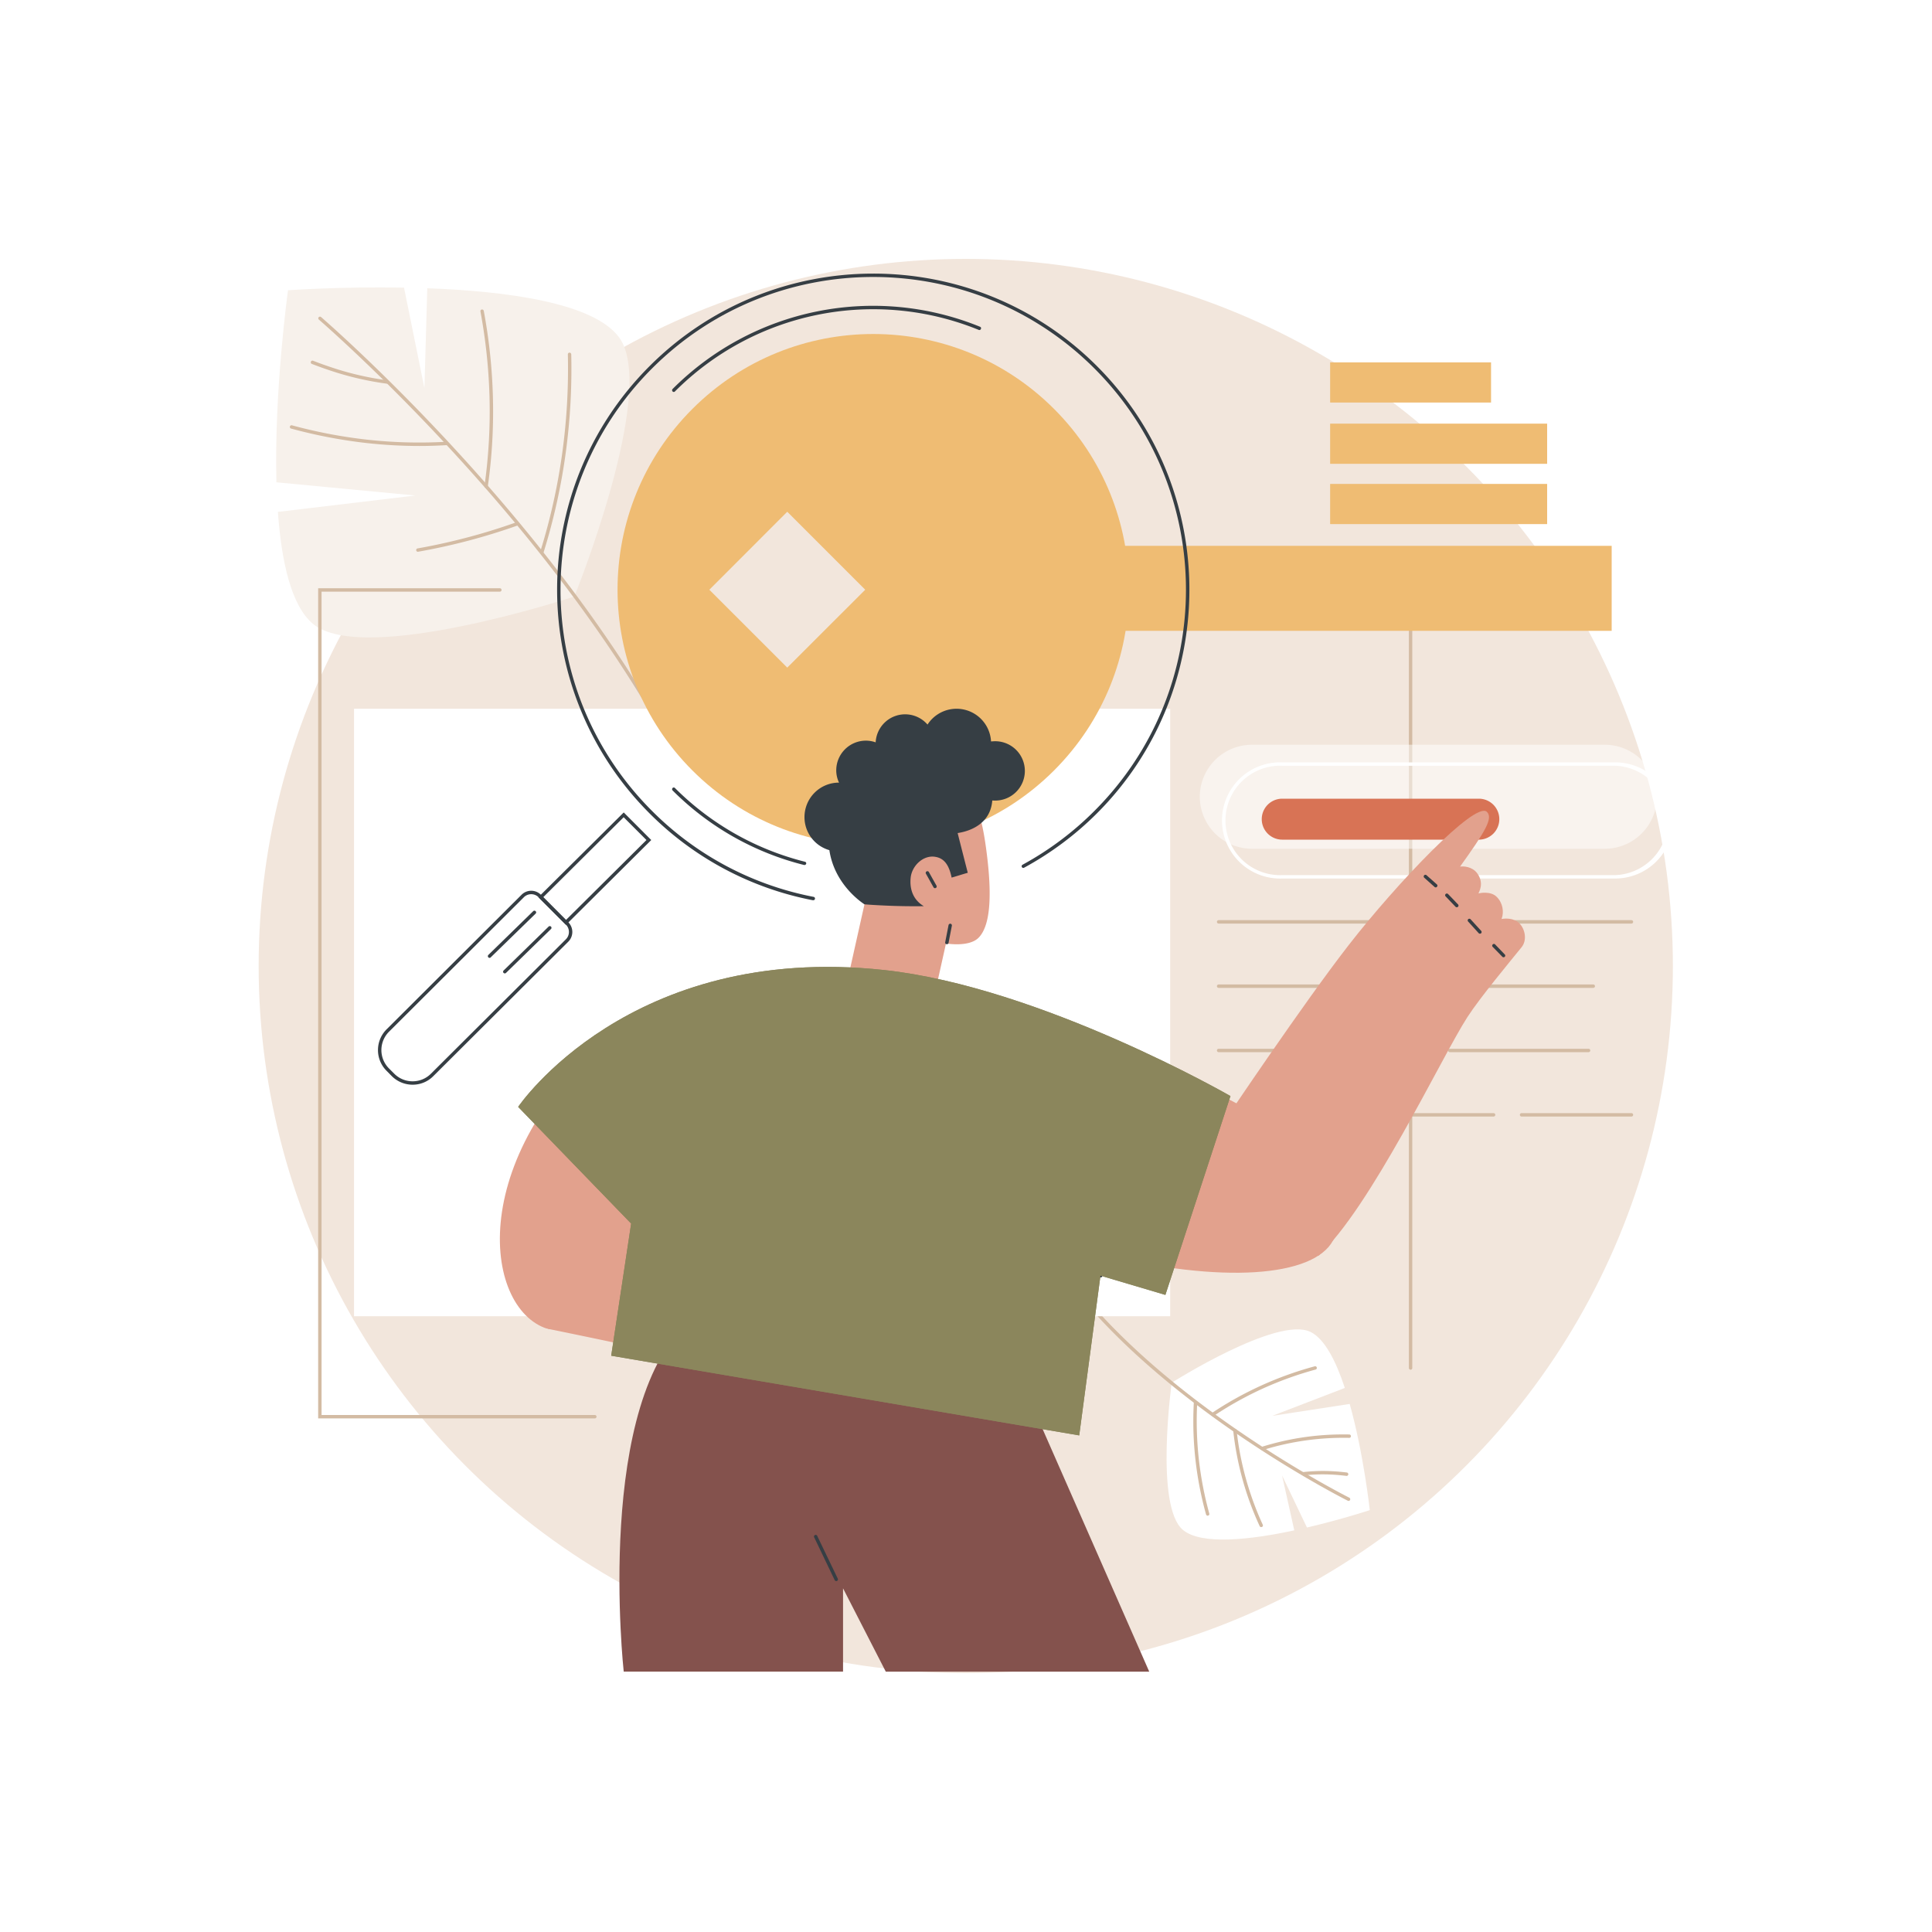 <svg xmlns="http://www.w3.org/2000/svg" viewBox="0 0 2500 2500"><defs><style>.cls-1{isolation:isolate;}.cls-2,.cls-8{fill:#fff;}.cls-3{fill:#f2e6dc;}.cls-4{fill:#f7f1eb;}.cls-5{fill:#d3bba3;}.cls-6{fill:#efbc73;}.cls-7{fill:#363e44;}.cls-8{opacity:0.5;mix-blend-mode:overlay;}.cls-9{fill:#d87355;}.cls-10{fill:#84524d;}.cls-11{fill:#e2a18d;}.cls-12{fill:#8b865c;}</style></defs><g class="cls-1"><g id="Background"><rect class="cls-2" width="2500" height="2500"/></g><g id="Illustration"><g id="Keyword_research" data-name="Keyword research"><circle class="cls-3" cx="1249.7" cy="1250" r="915"/><path class="cls-4" d="M359.6,662.4l177.8-21.2L357.7,624.1c-3.1-119,15-248.5,15-248.5s67.9-4.9,150.1-3.4l26.4,130.1L552.9,373c101.9,3.7,215.5,18.6,248.4,63.8,50,68.8-58.1,335.1-58.1,335.1s-273,89.9-338.2,35.4C377,783.9,364.2,727.3,359.6,662.4Z"/><path class="cls-5" d="M1061,1607.8a2.3,2.3,0,0,1-2.2-1.8c-32.8-183.5-90.1-438.1-176.2-609C800.2,833.4,676.8,683.5,587.8,586.6c-96.4-105.1-174.4-172.3-175.1-173a2.1,2.1,0,0,1-.3-3.1,2.2,2.2,0,0,1,3.1-.2c.8.7,78.9,68,175.5,173.3C680.2,680.7,803.9,831,886.5,995c86.4,171.4,143.8,426.4,176.7,610.2a2.2,2.2,0,0,1-1.8,2.5Z"/><path class="cls-5" d="M701.3,716.3h-.6a2.3,2.3,0,0,1-1.5-2.8,790.4,790.4,0,0,0,28.6-129.2,800.3,800.3,0,0,0,7-125.7,2.2,2.2,0,0,1,2.1-2.3,2.3,2.3,0,0,1,2.3,2.2,808.5,808.5,0,0,1-7,126.4,796.8,796.8,0,0,1-28.8,129.9A2.1,2.1,0,0,1,701.3,716.3Z"/><path class="cls-5" d="M629.1,631.5h-.3a2.2,2.2,0,0,1-1.9-2.5,691.5,691.5,0,0,0,6.5-116,712.8,712.8,0,0,0-11.7-109.9,2.1,2.1,0,0,1,1.7-2.6,2.3,2.3,0,0,1,2.6,1.8,708.3,708.3,0,0,1,11.8,110.6,689.4,689.4,0,0,1-6.6,116.7A2.1,2.1,0,0,1,629.1,631.5Z"/><path class="cls-5" d="M540.9,714a2.2,2.2,0,0,1-.3-4.4,792.6,792.6,0,0,0,127.9-33.9,2.2,2.2,0,0,1,2.8,1.4,2.2,2.2,0,0,1-1.3,2.8,802.2,802.2,0,0,1-128.7,34Z"/><path class="cls-5" d="M542.8,577.1a625.8,625.8,0,0,1-68.4-3.8,649,649,0,0,1-98-18.8,2.2,2.2,0,0,1,1.2-4.2,640.7,640.7,0,0,0,97.2,18.6A614.6,614.6,0,0,0,578,571.6a2.3,2.3,0,0,1,2.3,2.1,2.2,2.2,0,0,1-2.1,2.3C566.5,576.7,554.7,577.1,542.8,577.1Z"/><path class="cls-5" d="M501,496.5h-.3a396,396,0,0,1-64-14c-10.9-3.4-22.1-7.3-33.2-11.6a2.1,2.1,0,0,1-1.2-2.8,2.1,2.1,0,0,1,2.8-1.3c11,4.3,22.1,8.1,32.9,11.5a386,386,0,0,0,63.2,13.8,2.2,2.2,0,0,1,1.9,2.5A2.1,2.1,0,0,1,501,496.5Z"/><path class="cls-2" d="M1740.2,1796l-93.9,36.1,100.2-15.4c18.1,64.4,26,137.4,26,137.4s-36.3,12-81.3,22.5l-32.2-67.3,15.8,71c-56.1,12-120,19.5-144.1-.6-36.7-30.6-14.5-190.5-14.5-190.5s136.4-86.5,179.4-65.8C1714.1,1732.3,1728.8,1761.4,1740.2,1796Z"/><path class="cls-5" d="M1745,1942.2a1.9,1.9,0,0,1-1-.3c-2-1-207.9-104.6-337.3-253.9-70.6-81.6-137-212.7-180.3-308.4a2.2,2.2,0,0,1,1.1-2.9,2.3,2.3,0,0,1,3,1.1c43.1,95.4,109.2,226.1,179.6,307.3C1538.9,1833.8,1743.9,1937,1746,1938a2.3,2.3,0,0,1,1,3A2.4,2.4,0,0,1,1745,1942.2Z"/><path class="cls-5" d="M1562.7,1961.3a2.3,2.3,0,0,1-2.1-1.7,451.9,451.9,0,0,1-13.6-69.9,446.3,446.3,0,0,1-2.2-74.9,2.2,2.2,0,0,1,2.3-2.1,2.2,2.2,0,0,1,2.1,2.3,448.6,448.6,0,0,0,2.2,74.2,455.9,455.9,0,0,0,13.4,69.3,2.1,2.1,0,0,1-1.5,2.7Z"/><path class="cls-5" d="M1632,1976.1a2.3,2.3,0,0,1-2-1.3,396,396,0,0,1-34.2-123.4,2.3,2.3,0,0,1,2-2.5,2.2,2.2,0,0,1,2.4,2,387.8,387.8,0,0,0,12.4,63.9A406.1,406.1,0,0,0,1634,1973a2.1,2.1,0,0,1-1.1,2.9Z"/><path class="cls-5" d="M1569.5,1832.5a2.3,2.3,0,0,1-1.9-1,2.2,2.2,0,0,1,.6-3.1,452.1,452.1,0,0,1,132.7-60.3,2.2,2.2,0,1,1,1.1,4.2,456.4,456.4,0,0,0-66.4,23.8,450.8,450.8,0,0,0-64.9,36A2.8,2.8,0,0,1,1569.5,1832.5Z"/><path class="cls-5" d="M1633.4,1876.5a2.2,2.2,0,0,1-.7-4.3,353.7,353.7,0,0,1,57.2-12.8,359.9,359.9,0,0,1,56-3.2,2.2,2.2,0,0,1,2.2,2.2,2.2,2.2,0,0,1-2.2,2.2,351.6,351.6,0,0,0-55.4,3.2,343.8,343.8,0,0,0-56.4,12.6Z"/><path class="cls-5" d="M1742.5,1909.8h-.3c-6.5-.8-13.1-1.4-19.4-1.7a226.9,226.9,0,0,0-36.2,1.1,2.2,2.2,0,0,1-.5-4.3,224.3,224.3,0,0,1,36.9-1.2c6.5.3,13.1.9,19.8,1.7a2.3,2.3,0,0,1,1.9,2.5A2.2,2.2,0,0,1,1742.5,1909.8Z"/><path class="cls-5" d="M1825.3,1772.4a2.2,2.2,0,0,1-2.2-2.2V763.4a2.2,2.2,0,0,1,4.4,0V1770.2A2.2,2.2,0,0,1,1825.3,1772.4Z"/><path class="cls-5" d="M769.7,1835.4h-358V761.2H646.8a2.2,2.2,0,1,1,0,4.4H416.1V1831H769.7a2.2,2.2,0,0,1,0,4.4Z"/><rect class="cls-2" x="593.2" y="782.1" width="786.1" height="1056.09" transform="translate(2296.3 323.9) rotate(90)"/><circle class="cls-2" cx="1119.6" cy="1762.9" r="26.6" transform="translate(-906.9 2267.6) rotate(-71.6)"/><polygon class="cls-6" points="2085.5 761.3 2085.5 706.3 1276.1 706.3 1276.1 816.3 2085.5 816.3 2085.5 761.3 2085.5 761.3"/><rect class="cls-6" x="1721.2" y="626.2" width="280.8" height="51.98"/><rect class="cls-6" x="1721.2" y="468.9" width="208.2" height="51.98"/><rect class="cls-6" x="1721.2" y="548.2" width="280.8" height="51.98"/><path class="cls-6" d="M1363.9,529.1c-129.2-129.2-338.7-129.2-467.9,0S766.8,867.8,896,997s338.7,129.2,467.9,0S1493.1,658.3,1363.9,529.1ZM1018.7,863.9,917.9,763.1l100.8-100.9,100.9,100.9Z"/><path class="cls-7" d="M633.5,1239.5a2.4,2.4,0,0,1-1.6-.7,2.3,2.3,0,0,1,0-3.1L690,1179a2.2,2.2,0,0,1,3.1.1,2.1,2.1,0,0,1,0,3.1L635,1238.8A1.9,1.9,0,0,1,633.5,1239.5Z"/><path class="cls-7" d="M653.2,1259.6a2.8,2.8,0,0,1-1.6-.7,2.2,2.2,0,0,1,.1-3.1l58.1-56.7a2.2,2.2,0,1,1,3,3.2l-58,56.6A2.6,2.6,0,0,1,653.2,1259.6Z"/><path class="cls-7" d="M533.9,1403.6h0a38.1,38.1,0,0,1-26.9-11.1l-6.8-6.9a37.9,37.9,0,0,1,.1-53.7l174.6-174.1a17.7,17.7,0,0,1,25.1.1l35.4,35.5a17.8,17.8,0,0,1,0,25.1l-174.7,174A37.4,37.4,0,0,1,533.9,1403.6Zm-30.6-21.1,6.8,6.8a33.4,33.4,0,0,0,23.8,9.9h0a33.3,33.3,0,0,0,23.7-9.8l174.7-174a13.4,13.4,0,0,0,0-18.9L696.9,1161a13.5,13.5,0,0,0-18.9-.1L503.4,1335a33.6,33.6,0,0,0-.1,47.5Z"/><path class="cls-7" d="M732.3,1196.8,696.6,1161l110.5-109.7,35.6,35.7ZM702.9,1161l29.4,29.5L836.5,1087,807,1057.5Z"/><path class="cls-7" d="M1052.2,1164.9h-.4a407.5,407.5,0,0,1-211.2-112.3C681,892.9,681,633.2,840.6,473.7s419.2-159.6,578.8,0,159.5,419.2,0,578.8a411.1,411.1,0,0,1-94.2,70.3,2.1,2.1,0,0,1-2.9-.8,2.2,2.2,0,0,1,.8-3,404.6,404.6,0,0,0,93.1-69.7c157.9-157.8,157.9-414.7,0-572.5s-414.7-157.9-572.5,0-157.9,414.7,0,572.5a403,403,0,0,0,208.9,111.2,2.2,2.2,0,0,1-.4,4.4Z"/><path class="cls-7" d="M871.9,507.2a2.1,2.1,0,0,1-1.6-.7,2.3,2.3,0,0,1,0-3.1,366.6,366.6,0,0,1,397.8-80.6,2,2,0,0,1,1.2,2.8,2.1,2.1,0,0,1-2.8,1.3,362.3,362.3,0,0,0-393.1,79.6A1.9,1.9,0,0,1,871.9,507.2Z"/><path class="cls-7" d="M1041,1119.3h-.5a365.7,365.7,0,0,1-170.2-96.5,2.3,2.3,0,0,1,0-3.1,2.1,2.1,0,0,1,3.1,0,363.1,363.1,0,0,0,168.2,95.4,2.1,2.1,0,0,1,1.6,2.6A2.3,2.3,0,0,1,1041,1119.3Z"/><path class="cls-8" d="M2144.1,1031a67.5,67.5,0,0,1-67.3,67.3h-457a67.5,67.5,0,0,1-67.3-67.3h0a67.5,67.5,0,0,1,67.3-67.3h457a67.5,67.5,0,0,1,67.3,67.3Z"/><path class="cls-2" d="M2090.2,1136.8h-431a75.2,75.2,0,1,1,0-150.3h431a75.2,75.2,0,0,1,75.1,75.2h0A75.2,75.2,0,0,1,2090.2,1136.8Zm-431-145.9a70.8,70.8,0,1,0,0,141.5h431a70.8,70.8,0,0,0,0-141.5Z"/><path class="cls-9" d="M1940.1,1060a26.5,26.5,0,0,0-26.5-26.5H1659.2a26.5,26.5,0,1,0,0,53h254.4A26.5,26.5,0,0,0,1940.1,1060Z"/><path class="cls-5" d="M2111.1,1195.1H1960.5a2.2,2.2,0,0,1,0-4.4h150.6a2.2,2.2,0,1,1,0,4.4Z"/><path class="cls-5" d="M1895.4,1195.1H1576.9a2.2,2.2,0,0,1,0-4.4h318.5a2.2,2.2,0,0,1,0,4.4Z"/><path class="cls-5" d="M2061.7,1278.3H1812.2a2.2,2.2,0,1,1,0-4.4h249.5a2.2,2.2,0,1,1,0,4.4Z"/><path class="cls-5" d="M1748.4,1278.3H1576.9a2.2,2.2,0,1,1,0-4.4h171.5a2.2,2.2,0,1,1,0,4.4Z"/><path class="cls-5" d="M2055.6,1361.5H1876.1a2.2,2.2,0,0,1-2.3-2.2,2.2,2.2,0,0,1,2.3-2.2h179.5a2.2,2.2,0,0,1,2.2,2.2A2.2,2.2,0,0,1,2055.6,1361.5Z"/><path class="cls-5" d="M1809.8,1361.5H1576.9a2.2,2.2,0,0,1-2.2-2.2,2.2,2.2,0,0,1,2.2-2.2h232.9a2.2,2.2,0,0,1,2.2,2.2A2.2,2.2,0,0,1,1809.8,1361.5Z"/><path class="cls-5" d="M2111.1,1444.8H1968.9a2.2,2.2,0,1,1,0-4.4h142.2a2.2,2.2,0,1,1,0,4.4Z"/><path class="cls-5" d="M1932.7,1444.8H1754.4a2.2,2.2,0,1,1,0-4.4h178.3a2.2,2.2,0,1,1,0,4.4Z"/><path class="cls-5" d="M1688.1,1444.8H1576.9a2.2,2.2,0,1,1,0-4.4h111.2a2.2,2.2,0,1,1,0,4.4Z"/><path class="cls-10" d="M1090.9,2055.3l55.3,107.8h340.9l-162.9-370.6-428.1-86.3c-127.9,103.9-89,456.9-89,456.9h283.8Z"/><path class="cls-7" d="M1082.1,2045.9a2.2,2.2,0,0,1-2-1.2l-26.4-55.1a2.2,2.2,0,1,1,3.9-1.9l26.5,55.1a2.2,2.2,0,0,1-1,2.9A1.8,1.8,0,0,1,1082.1,2045.9Z"/><path class="cls-11" d="M1277.1,1106.4c-6-48.6-13.8-76.5-37.5-94.8-31.8-24.5-74.4-12.6-78.9-11.3-2.8.8-43.7,10.3-59,49.8s-9,84.5,17.8,116.1l-20.1,90a53.8,53.8,0,0,0,40.7,64.1l6.5,1.4a53.7,53.7,0,0,0,64.1-40.7l13.4-60.1c18.7,2.5,34.4.4,42.2-7.5C1280.5,1199,1284.2,1163.8,1277.1,1106.4Z"/><path class="cls-7" d="M1225.2,1221.8h-.4a2.1,2.1,0,0,1-1.7-2.6l4.3-22.1a2.3,2.3,0,0,1,2.6-1.8,2.2,2.2,0,0,1,1.7,2.6l-4.3,22.2A2.2,2.2,0,0,1,1225.2,1221.8Z"/><path class="cls-7" d="M1209.9,1149.3a2.1,2.1,0,0,1-1.9-1.1c-1.9-3.3-3.6-6.4-5.3-9.5l-4.6-8.2a2.2,2.2,0,0,1,3.8-2.2l4.6,8.3,5.3,9.4a2.2,2.2,0,0,1-1.9,3.3Z"/><path class="cls-7" d="M1041,1057.3a44.6,44.6,0,0,1,44.6-44.6h.1a36.7,36.7,0,0,1-3.6-15.9,38.4,38.4,0,0,1,38.4-38.4,37.9,37.9,0,0,1,12.6,2.2,38.2,38.2,0,0,1,67.1-23,44.7,44.7,0,0,1,82.2,21.8l3.4-.2a38.4,38.4,0,1,1,0,76.7H1284c-2.9,37.4-42.5,41.5-44.8,42.1,4.3,17.1,8.7,34.3,13.1,51.4-6.6,1.8-14.4,4.4-20.9,6.2-3.7-18-10.7-25-20.8-26.8-15.7-2.9-30.6,11.4-32.2,26.9s3.6,28.9,17,36.9c-16,.2-32.8,0-50.2-.8-9.1-.4-18-.9-26.6-1.6-5.3-3.5-39-26.8-45.4-70.1A44.4,44.4,0,0,1,1041,1057.3Z"/><path class="cls-7" d="M1424,1652.9h-.7l-50.9-19.3a2.1,2.1,0,0,1-1.3-2.8,2.1,2.1,0,0,1,2.8-1.3l50.9,19.2a2.3,2.3,0,0,1,1.3,2.9A2.2,2.2,0,0,1,1424,1652.9Z"/><path class="cls-11" d="M1459.6,1370.7c201,61.6,303.8,161.8,265.3,234.5-24.9,46.8-142.4,56.8-303.6,16.9C1431.1,1554.3,1446,1452.5,1459.6,1370.7Z"/><path class="cls-11" d="M1586.8,1447.1s100-149.1,158.5-224.3c61.5-79.1,163.8-186.8,178.7-172.3,8.5,8.2-2.4,25.8-34.7,70.9,3.9-.7,15.5-.4,22.2,8.6,9.7,13.2,1.9,24.7,1.6,26.1,1.3-.4,15.5-3.5,23.5,4.3s9.9,19.6,6.4,28.8c3.3-.7,15.6-2,23.1,5.6s10.1,21.8,2.9,30.8c-13.3,16.5-53.6,64.8-70.3,90.7-33,51-125.7,247.8-192.8,308.8C1675.2,1552.8,1586.8,1447.1,1586.8,1447.1Z"/><path class="cls-7" d="M1945.6,1238.7a2,2,0,0,1-1.6-.7l-12.5-12.8a2.2,2.2,0,0,1,.1-3.1,2.1,2.1,0,0,1,3.1,0l12.4,12.9a2.1,2.1,0,0,1,0,3.1A2.2,2.2,0,0,1,1945.6,1238.7Z"/><path class="cls-7" d="M1915,1208.2a2,2,0,0,1-1.6-.7l-13.6-15a2.1,2.1,0,0,1,.1-3.1,2.2,2.2,0,0,1,3.1.2l13.6,14.9a2.3,2.3,0,0,1-.1,3.2A2.7,2.7,0,0,1,1915,1208.2Z"/><path class="cls-7" d="M1885.1,1174a2.3,2.3,0,0,1-1.6-.6l-6.5-6.8c-2.1-2.2-4.1-4.4-6.5-6.8a2.2,2.2,0,0,1,3.2-3l6.5,6.7c2.1,2.2,4.1,4.4,6.5,6.8a2.2,2.2,0,0,1-1.6,3.7Z"/><path class="cls-7" d="M1857.8,1148.3a2.4,2.4,0,0,1-1.5-.6l-13.2-11.8a2.2,2.2,0,1,1,2.9-3.3l13.3,11.8a2.1,2.1,0,0,1,.1,3.1A2.1,2.1,0,0,1,1857.8,1148.3Z"/><path class="cls-11" d="M709.2,1719.5c189.8,38.9,312.6,67.8,354.3,75.8a76.1,76.1,0,0,0,22.2,1.6c37.7-3.1,48.9-33.3,87.1-54.5,43.4-24.1,81.4-13.2,83.8-25.6,1.7-8.7-11.5-16.8-42.3-22.4h0c23.9,1.5,56.4,2.2,57.2-11,.1-15.3-38-20.5-61.2-22.6,28.1,2.5,43.7-4.6,42.3-12.1-2.2-11.7-23.5-18.7-60.7-20.5h0c26.1-5.9,31.5-11.2,28.7-17.5-5.2-11.5-35.9-12.5-63-9.1-30.6,3.8-53.1,17.3-67,26.2h0c-130.1-41.1-216.3-67.4-320.7-102.7C748.5,1517.9,709.2,1719.5,709.2,1719.5Z"/><path class="cls-11" d="M815.7,1317.7c-212.9,165.5-193,368.3-111.3,400.4,46.2,18.2,166.2-88.2,270.8-269.2C916.4,1406,888,1367.8,815.7,1317.7Z"/><path class="cls-12" d="M670.5,1432.3s143.4-212.7,473.4-177.1c203,21.9,448.3,163.1,448.3,163.1L1508,1675.6l-84-24.9-27.5,206.7L790.9,1754.3l25.8-171Z"/><path class="cls-7" d="M1424,1652.9h-.7l-50.9-19.3a2.1,2.1,0,0,1-1.3-2.8,2.1,2.1,0,0,1,2.8-1.3l50.9,19.2a2.3,2.3,0,0,1,1.3,2.9A2.2,2.2,0,0,1,1424,1652.9Z"/><path class="cls-12" d="M670.5,1432.3s143.4-212.7,473.4-177.1c203,21.9,448.3,163.1,448.3,163.1L1508,1675.6l-84-24.9-27.5,206.7L790.9,1754.3l25.8-171Z"/></g></g></g></svg>